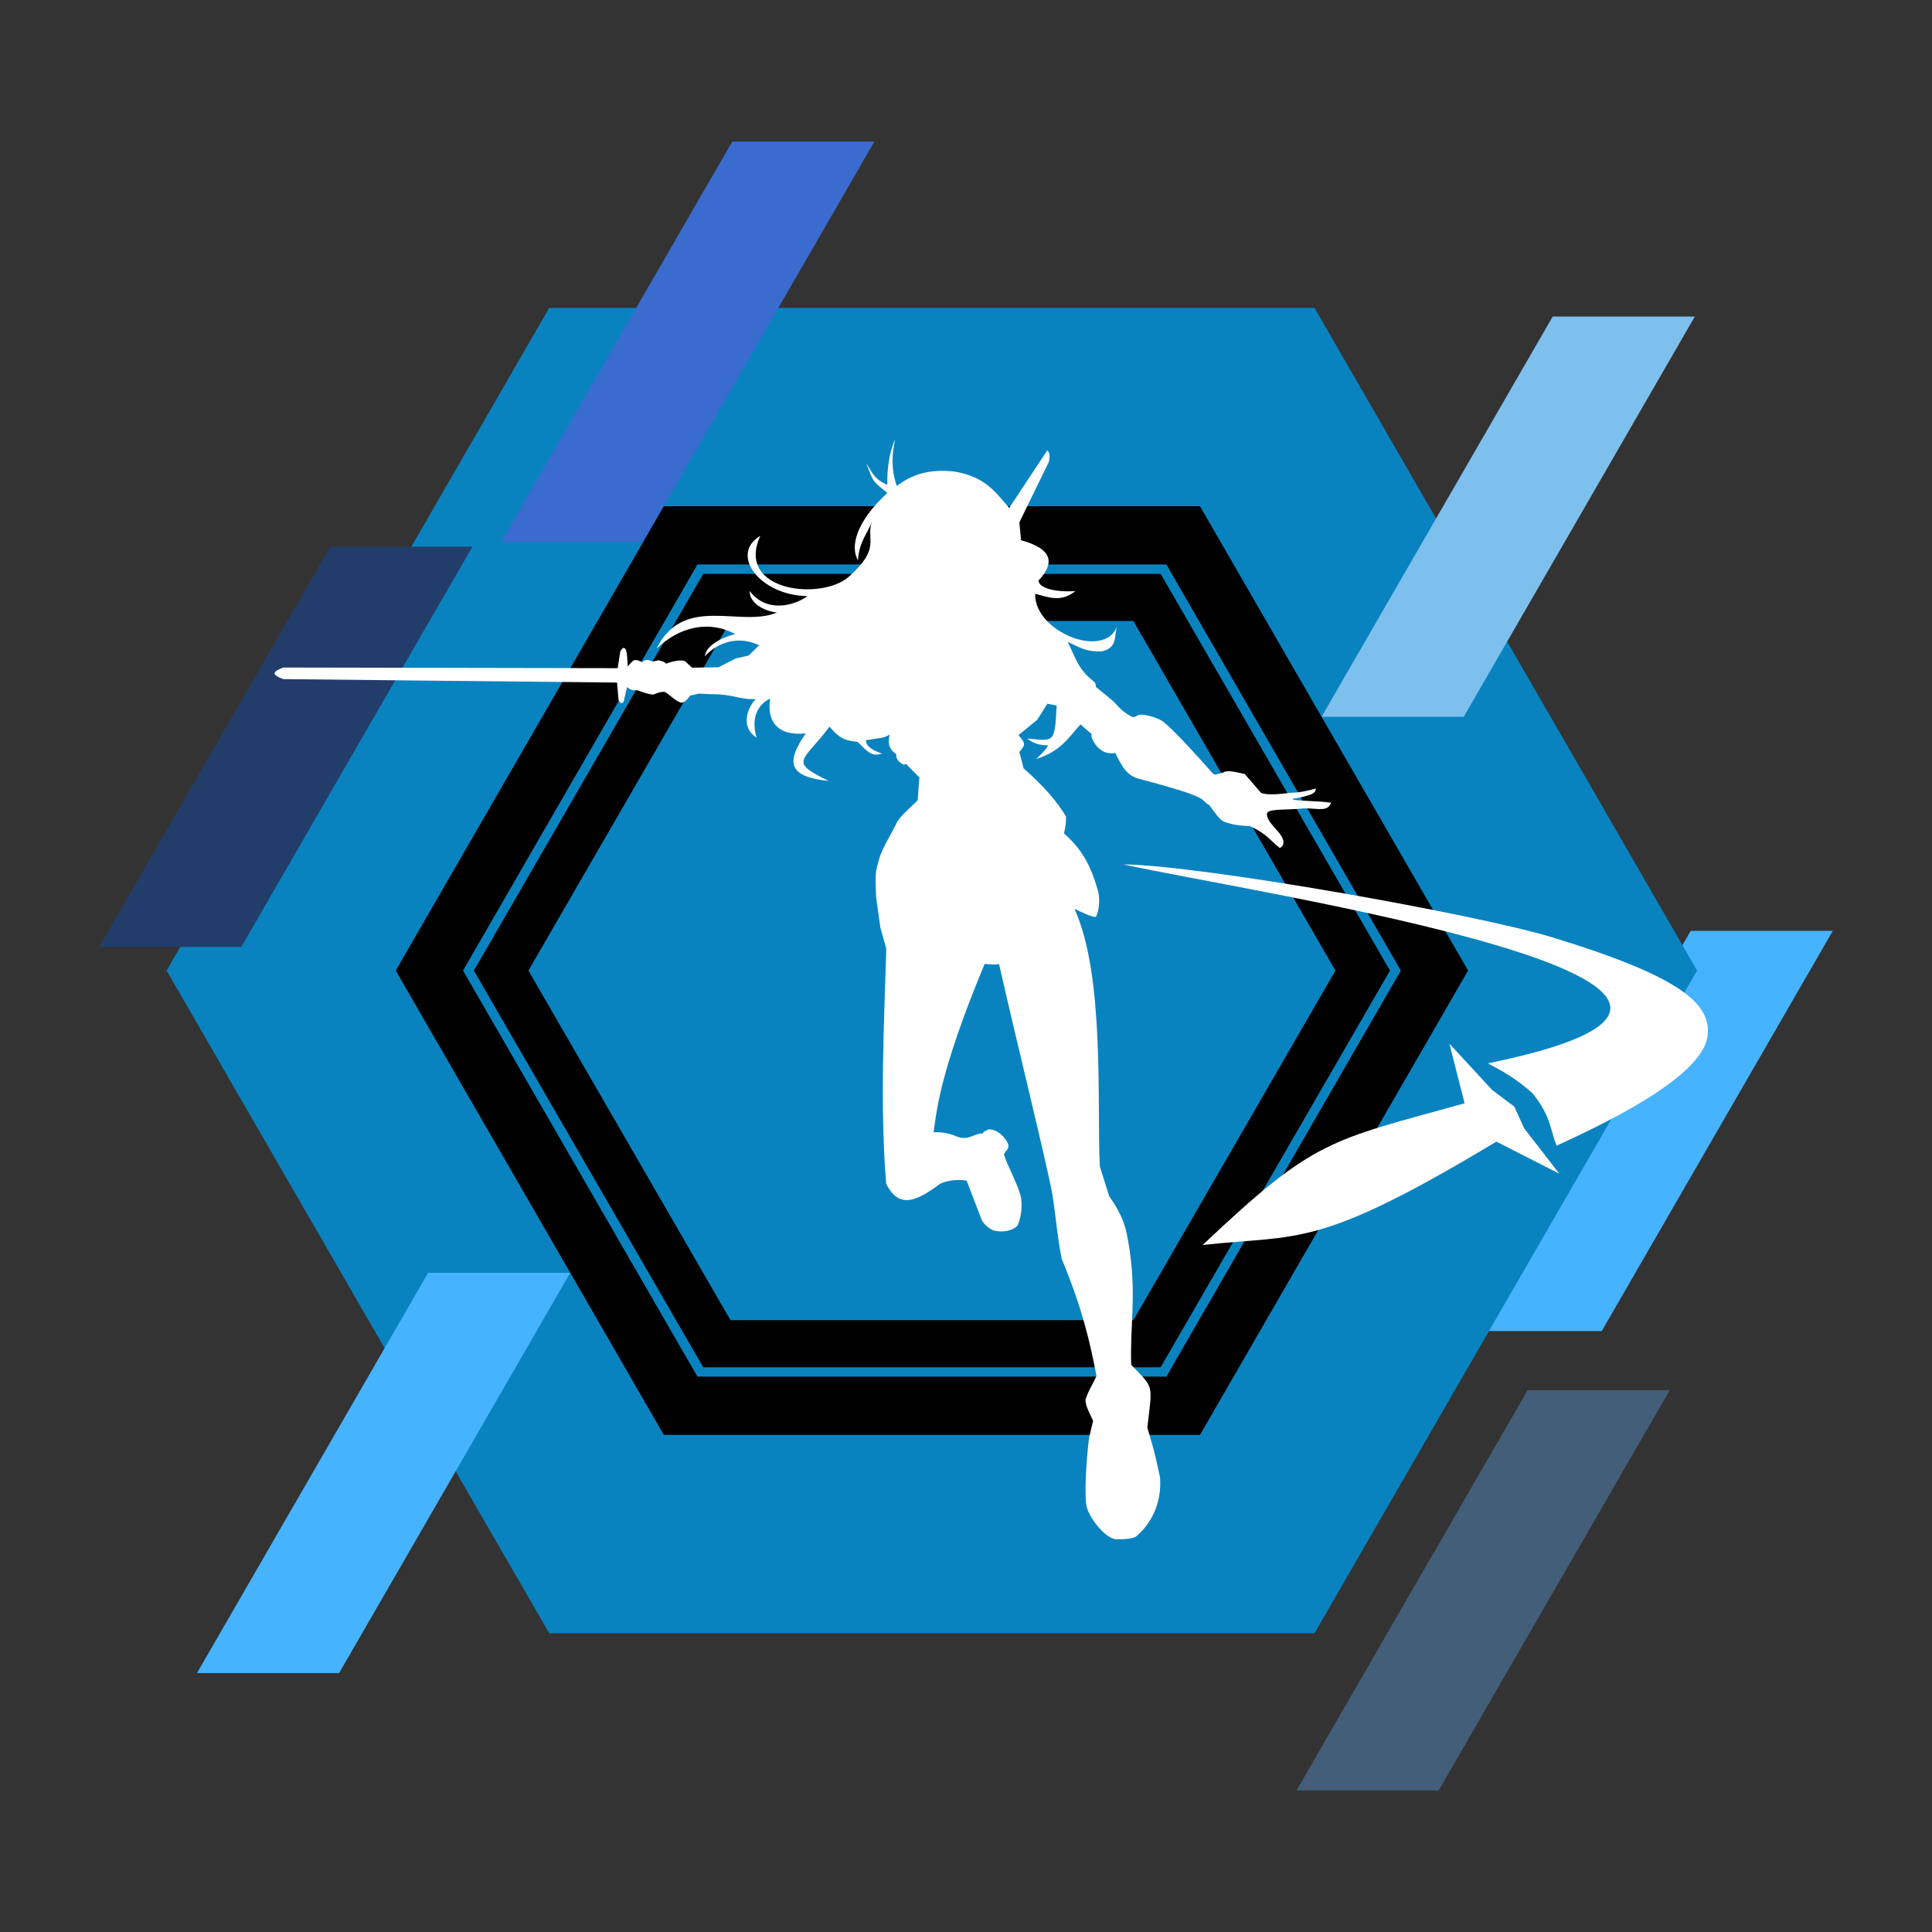 <?xml version="1.0" encoding="UTF-8" standalone="no"?>
<svg
   xmlns:dc="http://purl.org/dc/elements/1.1/"
   xmlns:cc="http://creativecommons.org/ns#"
   xmlns:rdf="http://www.w3.org/1999/02/22-rdf-syntax-ns#"
   xmlns:svg="http://www.w3.org/2000/svg"
   xmlns="http://www.w3.org/2000/svg"
   xmlns:sodipodi="http://sodipodi.sourceforge.net/DTD/sodipodi-0.dtd"
   xmlns:inkscape="http://www.inkscape.org/namespaces/inkscape"
   width="155.852mm"
   height="155.852mm"
   viewBox="0 0 155.852 155.852"
   version="1.1"
   id="svg8"
   inkscape:version="1.0.1 (3bc2e813f5, 2020-09-07)"
   sodipodi:docname="logo.svg">
  <rect x="0" y="0" width="155.852" height="155.852" fill="#333333" stroke="none"/>
  <defs
     id="defs2" />
  <sodipodi:namedview
     id="base"
     pagecolor="#ffffff"
     bordercolor="#666666"
     borderopacity="1.0"
     inkscape:pageopacity="0.0"
     inkscape:pageshadow="2"
     inkscape:zoom="0.8428925"
     inkscape:cx="42.187383"
     inkscape:cy="282.86642"
     inkscape:document-units="mm"
     inkscape:current-layer="layer10"
     inkscape:document-rotation="0"
     showgrid="false"
     inkscape:pagecheckerboard="true"
     inkscape:window-width="1920"
     inkscape:window-height="1051"
     inkscape:window-x="0"
     inkscape:window-y="0"
     inkscape:window-maximized="1"
     fit-margin-top="11.421"
     fit-margin-left="8"
     fit-margin-right="8"
     fit-margin-bottom="11.421"
     showborder="true"
     inkscape:showpageshadow="false"
     lock-margins="false" />
  <g
     inkscape:groupmode="layer"
     id="g1677"
     inkscape:label="Bar_R_Mid"
     style="display:inline"
     transform="translate(-78.457,-28.36)">
    <path
       style="fill:#46b3ff;fill-opacity:1;stroke:none;stroke-width:0.1;stroke-linecap:butt;stroke-linejoin:miter;stroke-miterlimit:4;stroke-dasharray:none;stroke-opacity:1"
       d="m 214.844,103.45 11.464,1.9e-4 -18.641,32.287 h -11.468 z"
       id="path1675"
       sodipodi:nodetypes="cccccc" />
  </g>
  <g
     inkscape:groupmode="layer"
     id="g1683"
     inkscape:label="Bar_R_Bot"
     style="display:inline"
     transform="translate(-78.457,-28.36)">
    <path
       style="opacity:1;fill:#425e79;fill-opacity:1;stroke:none;stroke-width:0.1;stroke-linecap:butt;stroke-linejoin:miter;stroke-miterlimit:4;stroke-dasharray:none;stroke-opacity:1"
       d="m 201.69,140.503 11.464,1.9e-4 -18.641,32.287 h -11.468 z"
       id="path1681"
       sodipodi:nodetypes="cccccc" />
  </g>
  <g
     inkscape:groupmode="layer"
     id="layer10"
     inkscape:label="Ring_Aura"
     style="display:inline"
     transform="translate(-78.457,-28.36)">
    <path
       sodipodi:type="star"
       style="opacity:1;fill:#0983c0;stroke:none;stroke-width:0.079;stroke-linejoin:miter;stroke-miterlimit:4;stroke-dasharray:none;stroke-opacity:1"
       id="path1537"
       sodipodi:sides="6"
       sodipodi:cx="153.62967"
       sodipodi:cy="106.65433"
       sodipodi:r1="61.730667"
       sodipodi:r2="53.460323"
       sodipodi:arg1="1.0471976"
       sodipodi:arg2="1.5707963"
       inkscape:flatsided="true"
       inkscape:rounded="0"
       inkscape:randomized="0"
       d="m 184.495,160.115 -61.731,0 -30.865,-53.46 30.865,-53.46 61.731,3e-6 30.865,53.46 z"
       inkscape:transform-center-y="2.747075e-06" />
  </g>
  <g
     inkscape:groupmode="layer"
     id="layer12"
     inkscape:label="Bar_R_Top"
     style="display:inline"
     transform="translate(-78.457,-28.36)">
    <path
       style="fill:#7dc0ee;fill-opacity:1;stroke:none;stroke-width:0.1;stroke-linecap:butt;stroke-linejoin:miter;stroke-miterlimit:4;stroke-dasharray:none;stroke-opacity:1"
       d="m 203.712,53.896 11.464,1.83e-4 -18.641,32.287 h -11.468 z"
       id="path1673"
       sodipodi:nodetypes="cccccc" />
  </g>
  <g
     inkscape:groupmode="layer"
     id="g1691"
     inkscape:label="Bar_L_Top"
     style="display:inline"
     transform="translate(-78.457,-28.36)">
    <path
       style="fill:#3a6bcf;fill-opacity:1;stroke:none;stroke-width:0.1;stroke-linecap:butt;stroke-linejoin:miter;stroke-miterlimit:4;stroke-dasharray:none;stroke-opacity:1"
       d="m 137.528,39.782 11.464,1.83e-4 -18.641,32.287 h -11.468 z"
       id="path1689"
       sodipodi:nodetypes="cccccc" />
  </g>
  <g
     inkscape:groupmode="layer"
     id="g1695"
     inkscape:label="Bar_L_Mid"
     style="display:inline"
     transform="translate(-78.457,-28.36)">
    <path
       style="fill:#233d6a;fill-opacity:1;stroke:none;stroke-width:0.1;stroke-linecap:butt;stroke-linejoin:miter;stroke-miterlimit:4;stroke-dasharray:none;stroke-opacity:1"
       d="m 105.102,72.46 11.464,1.83e-4 -18.641,32.287 H 86.457 Z"
       id="path1693"
       sodipodi:nodetypes="cccccc" />
  </g>
  <g
     inkscape:groupmode="layer"
     id="g1699"
     inkscape:label="Bar_L_Bot"
     style="display:inline"
     transform="translate(-78.457,-28.36)">
    <path
       style="mix-blend-mode:normal;fill:#46b3ff;fill-opacity:1;stroke:none;stroke-width:0.1;stroke-linecap:butt;stroke-linejoin:miter;stroke-miterlimit:4;stroke-dasharray:none;stroke-opacity:1"
       d="m 112.992,131.036 11.464,1.9e-4 -18.641,32.287 H 94.348 Z"
       id="path1697"
       sodipodi:nodetypes="cccccc" />
  </g>
  <g
     inkscape:groupmode="layer"
     id="layer8"
     inkscape:label="Neo_Ring_Outer"
     style="display:inline"
     transform="translate(-78.457,-28.36)">
    <path
       id="path1344"
       style="opacity:1;fill:#000000;stroke:none;stroke-width:0.093;stroke-linejoin:miter;stroke-miterlimit:4;stroke-dasharray:none;stroke-opacity:1"
       inkscape:transform-center-x="-5.0285268e-06"
       inkscape:transform-center-y="3.969182e-06"
       d="m 132.007,69.196 -21.626,37.457 21.626,37.457 h 43.252 l 21.626,-37.457 -21.626,-37.457 z m 2.714,4.699 h 37.825 l 18.913,32.758 -18.913,32.758 h -37.825 l -18.913,-32.758 z" />
  </g>
  <g
     inkscape:groupmode="layer"
     id="layer9"
     inkscape:label="Neo_Ring_Inner"
     style="display:inline"
     transform="translate(-78.457,-28.36)">
    <path
       id="path1387"
       style="opacity:1;fill:#000000;stroke:none;stroke-width:0.109;stroke-linejoin:miter;stroke-miterlimit:4;stroke-dasharray:none;stroke-opacity:1"
       inkscape:transform-center-x="1.4999821e-06"
       inkscape:transform-center-y="-3.5278957e-06"
       d="m 135.185,74.656 -18.5,32 18.5,32 h 36.9 L 190.586,106.656 172.086,74.656 Z m 2.2,3.8 h 32.5 l 16.3,28.2 -16.3,28.2 h -32.5 l -16.3,-28.2 z" />
  </g>
  <g
     inkscape:groupmode="layer"
     id="layer4"
     inkscape:label="Trace_Hornet"
     style="display:inline;mix-blend-mode:normal"
     transform="translate(-78.457,-28.36)">
    <path
       style="fill:#ffffff;stroke:none;stroke-width:0.1;stroke-linecap:butt;stroke-linejoin:miter;stroke-opacity:1"
       d="m 196.604,117.36 c -10.95,3.057 -12.027,2.829 -21.133,11.433 7.87,-0.87 9.164,0.406 23.695,-8.339 l 5.077,2.585 -2.835,-3.662 -0.795,-1.749 -1.787,-1.34 -3.446,-3.735 z"
       id="path1248"
       sodipodi:nodetypes="ccccccccc" />
  </g>
  <g
     inkscape:groupmode="layer"
     id="layer5"
     inkscape:label="Trace_Hornet_Trail"
     style="display:inline"
     transform="translate(-78.457,-28.36)">
    <path
       style="fill:#ffffff;stroke:none;stroke-width:0.1;stroke-linecap:butt;stroke-linejoin:miter;stroke-miterlimit:4;stroke-dasharray:none;stroke-opacity:1"
       d="m 169.067,98.088 c 10.326,2.287 60.14,9.759 29.413,16.052 1.121,0.597 2.239,1.187 3.614,2.419 1.5,1.89 1.39,2.87 1.931,4.226 3.053,-1.428 11.708,-5.353 12.176,-8.834 0.358,-2.66 -2.315,-4.837 -12.348,-7.926 -6.288,-1.936 -28.527,-5.863 -34.786,-5.937 z"
       id="path1251"
       sodipodi:nodetypes="ccccssc" />
  </g>
  <g
     inkscape:groupmode="layer"
     id="layer2"
     inkscape:label="Trace_Body"
     style="display:inline"
     transform="translate(-78.457,-28.36)">
    <path
       style="fill:#ffffff;stroke:none;stroke-width:0.1;stroke-linecap:butt;stroke-linejoin:round;stroke-miterlimit:4;stroke-dasharray:none;stroke-opacity:1"
       d="m 128.232,83.422 -26.929,-0.278 c -0.933,-0.356 -0.914,-0.583 0.009,-0.935 l 26.974,0.051 0.197,-1.288 c -0.023,-0.011 0.136,-0.345 0.287,-0.344 0.204,0.035 0.193,0.24 0.255,0.454 l 0.077,1.041 c 0.445,-0.495 0.462,-0.691 1.157,-0.343 0.428,-0.39 0.607,-0.061 0.914,-0.058 l 0.395,-0.098 c 0.224,0.058 0.47,0.081 0.61,0.278 -0.001,-0.003 1.076,-0.423 1.559,-0.192 l 0.538,0.508 2.139,-0.027 1.386,-0.71 1.05,-0.24 0.846,-0.827 c -2.049,-0.968 -3.7,0.12 -4.376,0.889 0.053,-0.753 1.063,-1.41 2.431,-1.801 -2.224,-1.175 -4.581,-0.5 -6.329,1.186 2.175,-4.432 6.788,-1.667 9.705,-2.917 -1.118,-0.126 -2.236,-0.817 -2.188,-1.733 1.375,1.838 3.666,1.147 4.654,0.41 -3.809,-0.043 -6.335,-3.353 -3.806,-4.862 -2.033,4.504 4.952,5.259 7.156,3.289 2.597,-2.328 1.364,-2.92 1.839,-4.423 -0.281,0.844 -1.046,1.625 -1.111,3.117 -0.629,-1.069 -0.217,-3.064 2.37,-5.444 -1.38,-1.098 -1.11,-0.952 -1.7,-2.369 0.477,0.635 0.533,1.219 1.697,1.716 -0.056,-2.351 0.628,-3.668 0.628,-3.668 -0.267,1.191 -0.339,2.421 0.137,3.761 1.191,-0.906 2.526,-1.388 4.619,-1.168 2.549,0.405 3.387,1.732 4.445,2.94 l 3.077,-4.65 c 0.17,0.148 0.251,0.511 0.099,0.985 l -2.356,4.827 0.137,1.436 c 2.747,0.77 2.614,1.959 1.398,3.27 0.081,0.672 1.614,0.945 2.978,0.836 -1.144,0.95 -2.202,0.483 -3.237,0.221 -0.082,3.063 5.589,5.333 6.607,2.627 -0.251,0.795 0.053,1.689 -1.181,2.004 -1.372,0.1 -1.989,-0.405 -2.804,-0.752 0.57,1.117 0.83,2.21 2.023,3.119 0.308,0.247 0.219,0.363 0.261,0.521 l 1.238,1.009 c 0.529,0.455 0.681,0.856 1.607,1.368 0.282,0.156 0.387,-0.1 0.71,-0.142 0.419,-0.054 1.621,0.303 1.903,0.596 0.897,0.687 3.297,3.387 3.977,4.154 0.233,0.096 0.004,0.141 0.81,-0.08 0.322,-0.241 1.114,-0.032 1.763,0.121 l 1.299,1.504 c 0.391,0.197 1.403,0.138 2.43,-0.005 0.62,8.15e-4 1.176,-0.112 1.985,-0.329 0.055,0.446 -0.658,0.54 -0.803,0.601 -0.481,0.144 -0.668,0.153 -1.013,0.212 -0.346,0.192 2.002,0.152 3.064,0.326 -0.298,0.741 -0.952,0.467 -2.139,0.448 -1.68,0.184 -3.127,-0.017 -3.039,0.509 0.034,0.413 0.307,0.689 0.72,1.178 1.191,1.22 0.27,1.559 0.3,1.504 -0.74,-0.581 -1.089,-1.163 -2.371,-1.744 -1.196,-0.071 -1.516,-0.162 -2.142,-0.376 -0.2,-0.135 -0.329,-0.152 -1.153,-1.327 -0.888,-0.478 0.409,-0.529 -5.822,-2.16 -0.959,-0.354 -1.25,-1.046 -1.778,-2.051 -0.451,0.091 -0.805,-0.056 -0.805,-0.056 -0.282,-0.083 -0.653,-0.402 -0.852,-0.724 -0.147,-0.25 -0.289,-0.428 -0.248,-0.747 l -0.889,-0.772 c -0.955,1.017 -1.531,2.145 -3.578,2.794 0.35,-0.341 0.72,-0.662 0.967,-1.107 -0.912,-0.005 -1.289,-0.249 -1.707,-0.55 2.219,0.202 2.233,0.431 2.393,-2.667 l -0.752,-0.137 -0.821,1.299 -1.504,1.231 c 0.613,0.728 0.549,0.773 0.068,1.368 l 0.342,1.313 c 1.597,1.402 2.698,2.663 3.419,3.884 -0.005,0.363 0.024,0.546 -0.16,1.368 1.418,1.239 2.152,2.547 2.736,4.605 0.191,0.607 0.101,1.745 -0.183,2.141 -0.51,-0.065 -1.019,-0.355 -1.71,-0.661 2.502,5.413 1.787,16.189 2.051,20.787 l 0.752,2.393 c 1.263,1.788 1.38,2.803 1.548,3.739 0.711,4.054 0.109,6.712 0.23,9.868 1.865,1.921 1.71,1.483 1.299,5.06 0.303,1.095 0.49,1.451 1.026,4.034 0.145,1.994 -0.674,3.671 -1.881,4.702 -0.328,0.334 -1.739,0.265 -1.739,0.265 -0.97,-0.2 -2.15,-1.853 -2.316,-2.687 -0.137,-0.753 -0.094,-2.891 0.2,-5.44 l 0.335,-1.421 c -0.253,-0.582 -0.627,-1.194 -0.615,-1.709 0.226,-0.724 0.598,-1.252 0.889,-1.915 -0.527,-2.684 -1.076,-5.272 -2.802,-9.43 -0.425,-2.117 -0.487,-3.716 -0.795,-5.406 -0.435,-2.367 -2.786,-11.883 -4.267,-18.396 -0.29,0.092 -0.657,0.028 -1.162,0 -3.772,9.07 -3.874,12.076 -4.118,13.581 0,0 0.883,-0.097 1.842,0.326 0.387,0.157 0.757,0.162 1.113,0.042 0.786,-0.312 0.866,-0.289 1.002,-0.262 0.079,-0.181 0.304,-0.261 0.481,-0.343 0.512,-0.028 1.082,0.336 1.457,0.947 0.389,0.598 -0.121,0.746 -0.22,1.1 0.446,1.227 1.213,2.579 1.383,3.479 0.122,0.931 -0.035,1.617 -0.271,2.213 -0.405,0.473 -1.317,0.601 -1.949,0.408 -0.376,-0.156 -0.684,-0.415 -0.925,-0.773 l -1.241,-3.229 c -0.598,-0.13 -1.575,-0.058 -2.172,0.26 -1.906,1.433 -3.318,2.013 -4.322,-0.024 -0.525,-6.34 -0.154,-13.252 0.009,-18.957 l -0.479,-1.709 -0.342,-2.462 c -0.014,-0.924 -0.14,-1.865 0.137,-2.667 0.26,-1.206 1.041,-2.281 1.573,-3.419 0.405,-0.605 1.075,-1.144 1.641,-1.709 l 0.137,-1.846 -1.084,-1.103 c 0,0 -0.134,0.141 -0.284,0.018 -0.4,-0.218 -0.565,-0.589 -0.477,-0.763 -0.539,-0.431 -0.722,-0.721 -0.56,-1.612 -0.475,0.278 -0.615,0.255 -1.014,0.315 l -0.889,0.137 c 0.011,0.599 0.764,0.891 1.288,1.076 -0.912,0.331 -1.321,-0.357 -1.972,-0.939 -1.143,-0.103 -1.563,-0.412 -2.256,-1.231 -2.105,2.842 -3.398,2.773 -0.056,4.383 -3.1,-0.324 -3.596,-1.354 -1.859,-3.836 -2.345,0.238 -3.15,-1.034 -2.872,-2.804 0,0 -1.82,0.678 -1.095,3.145 -1.218,-0.773 -0.89,-2.225 -0.069,-3.112 -0.432,0.022 -0.719,0.013 -1.539,-0.159 -1.475,-0.34 -2.021,-0.181 -3.007,-0.287 l -0.734,0.162 c -0.307,0.397 -0.482,0.578 -0.753,0.576 -0.462,-0.147 -0.828,-0.583 -1.282,-0.859 -0.361,-0.079 -0.889,0.191 -0.889,0.191 0,0 -0.193,0.108 -1.368,-0.342 -0.231,0.021 -0.464,0.038 -0.81,-0.247 l -0.198,0.85 c -0.059,0.395 -0.17,0.479 -0.304,0.428 -0.097,-0.097 -0.209,-0.174 -0.198,-0.415 z"
       id="path1253"
       sodipodi:nodetypes="ccccccccccccccccccccccccccccccccccccccccccccccccsccccccccccccccccccccccccccccccccccccccccccccsccccccccccccccccccccccccccccccccccccccccccccccccccccccccc" />
  </g>
</svg>
